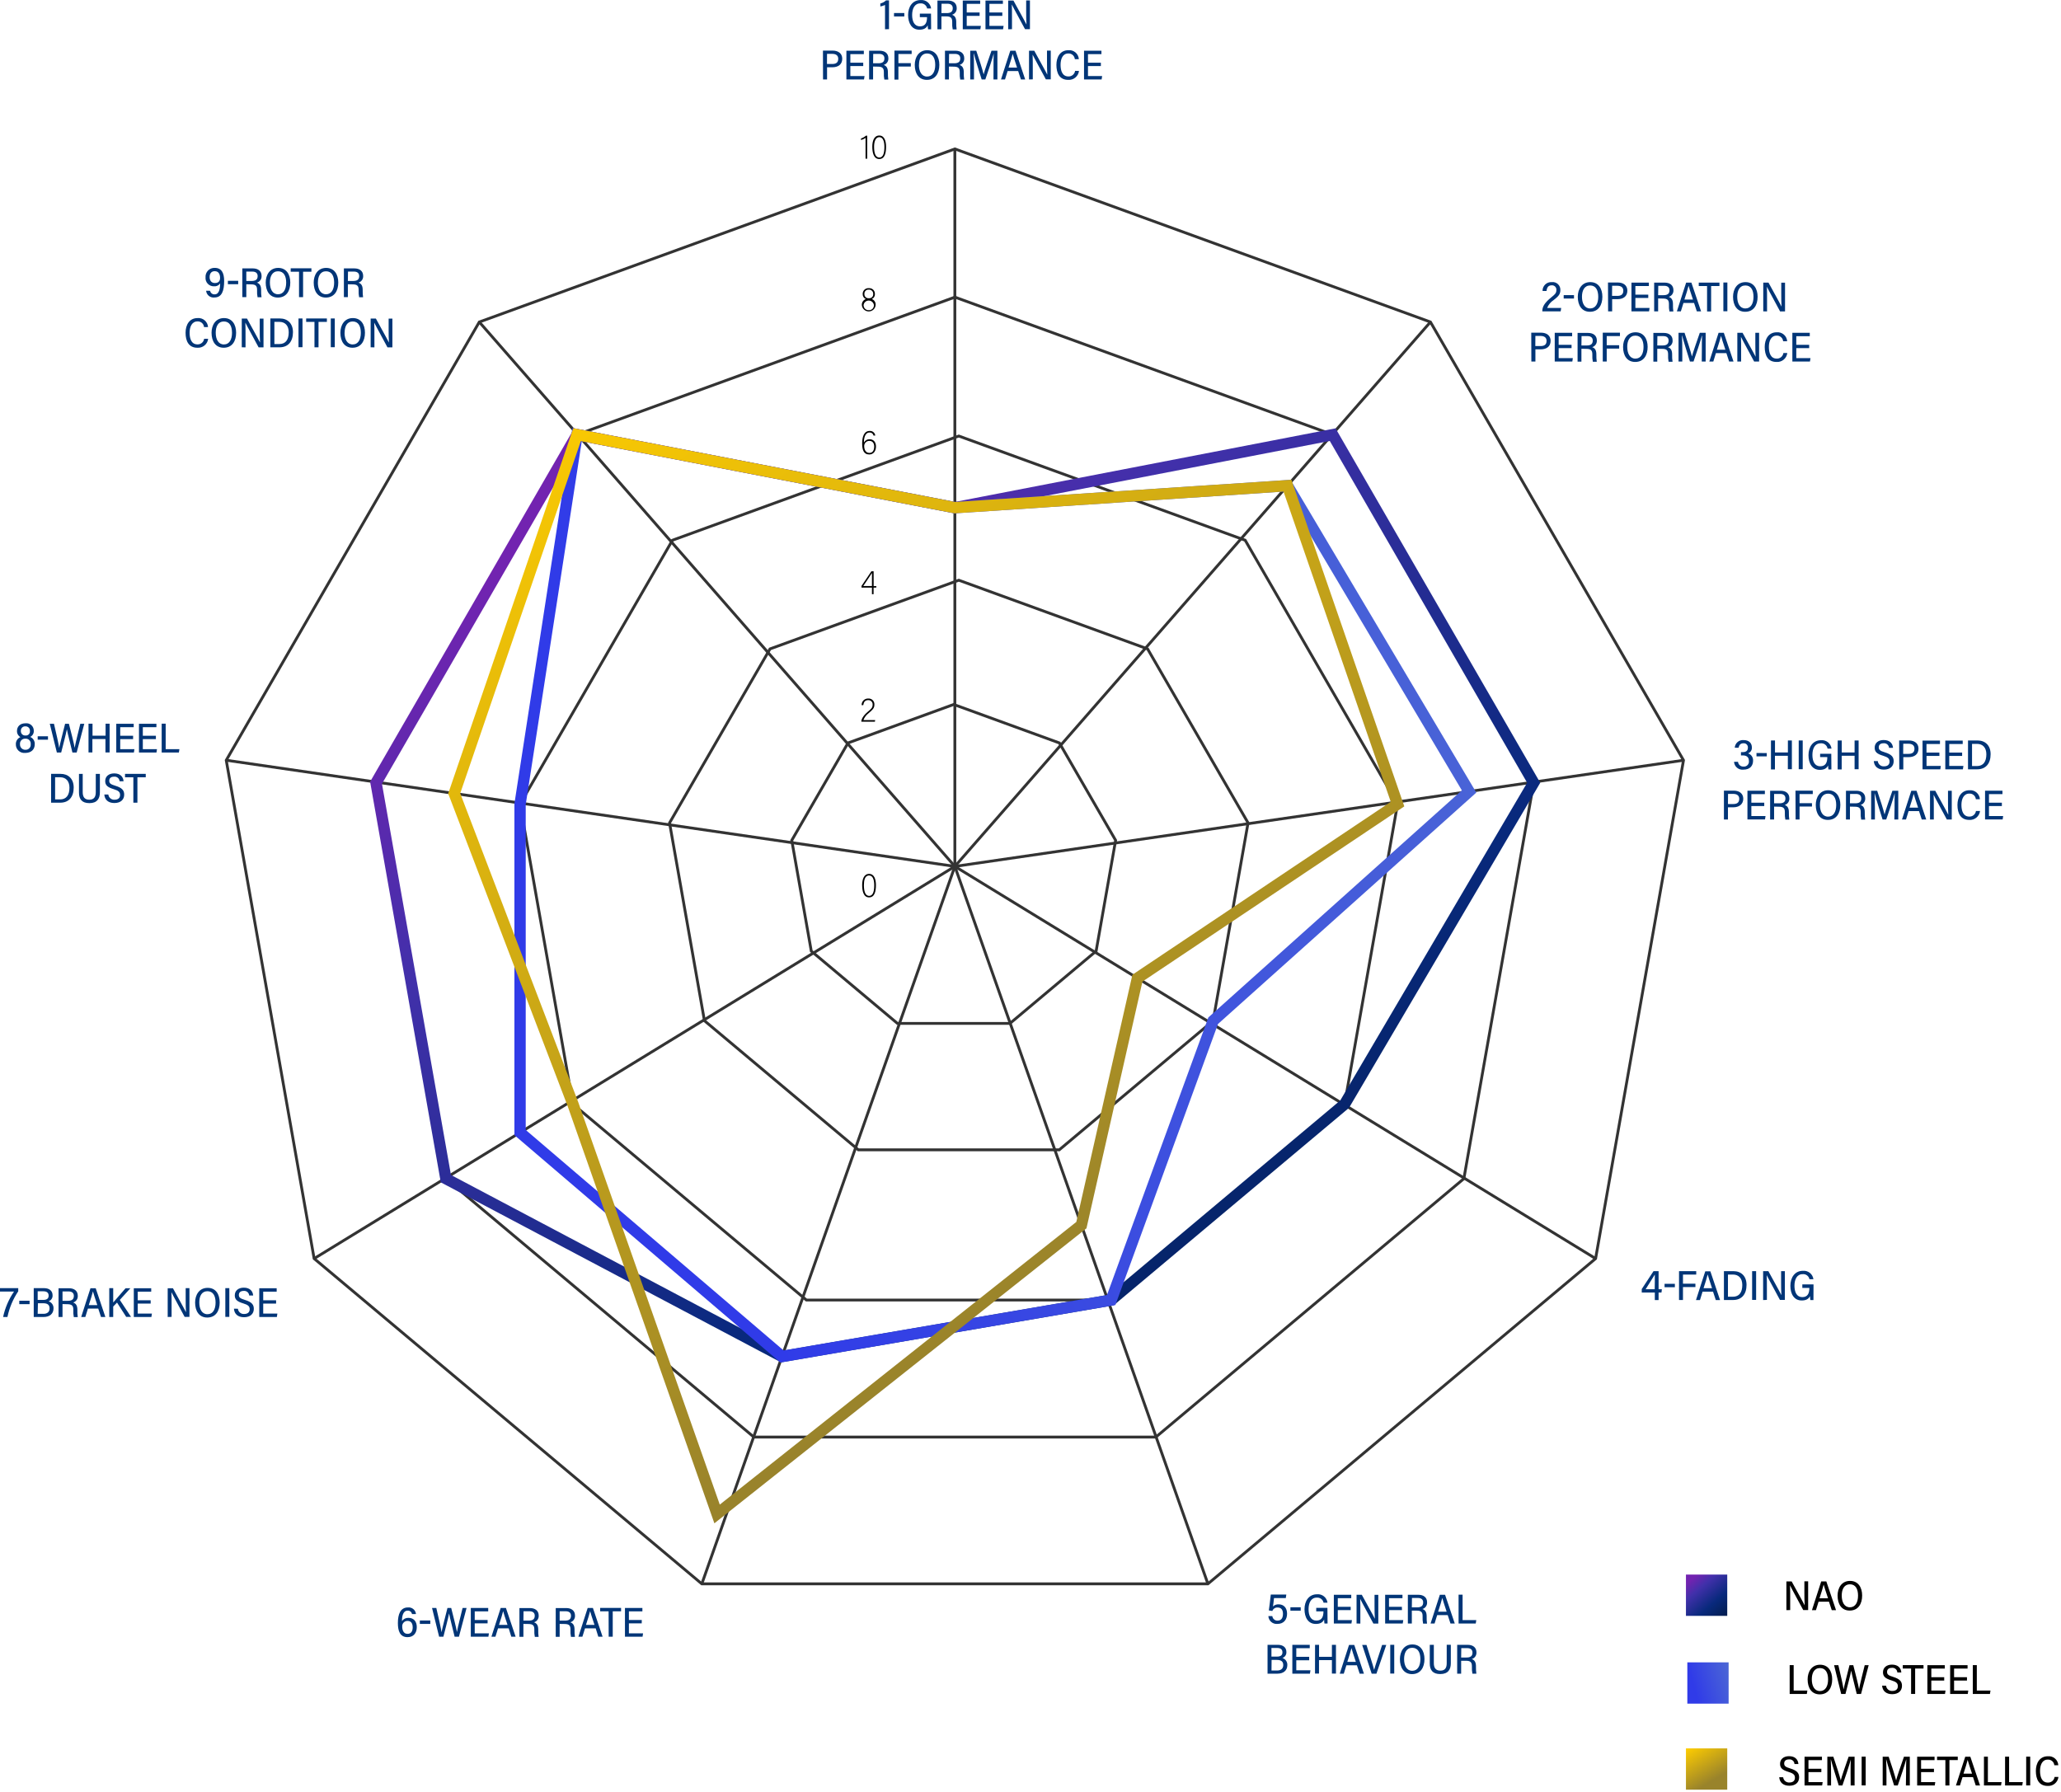 <svg xmlns="http://www.w3.org/2000/svg" width="729" height="634" viewBox="0 0 729 634" fill="none"><path d="M337.753 52.686L169.533 113.908L80.024 268.946L111.112 445.236L248.244 560.304H427.252L564.385 445.236L595.472 268.946L505.964 113.908L337.753 52.686Z" stroke="#333333" stroke-miterlimit="10"></path><path d="M337.754 105.117L204.116 153.759L133.012 276.915L157.711 416.959L266.641 508.372H408.849L517.788 416.959L542.488 276.915L471.384 153.759L337.754 105.117Z" stroke="#333333" stroke-miterlimit="10"></path><path d="M339.138 154.248L237.844 191.113L183.952 284.457L202.662 390.614L285.237 459.906H393.03L475.606 390.614L494.324 284.457L440.433 191.113L339.138 154.248Z" stroke="#333333" stroke-miterlimit="10"></path><path d="M339.139 205.256L272.362 229.558L236.828 291.104L249.169 361.089L303.606 406.763H374.673L429.11 361.089L441.45 291.104L405.917 229.558L339.139 205.256Z" stroke="#333333" stroke-miterlimit="10"></path><path d="M337.329 249.211L299.947 262.827L280.054 297.279L286.959 336.464L317.436 362.042H357.231L387.708 336.464L394.613 297.279L374.72 262.827L337.329 249.211Z" stroke="#333333" stroke-miterlimit="10"></path><path d="M337.744 52.686V306.495" stroke="#333333" stroke-miterlimit="10"></path><path d="M505.964 113.908L337.744 306.495" stroke="#333333" stroke-miterlimit="10"></path><path d="M595.473 268.946L337.744 306.495" stroke="#333333" stroke-miterlimit="10"></path><path d="M564.385 445.236L337.744 306.495" stroke="#333333" stroke-miterlimit="10"></path><path d="M427.253 560.304L337.744 306.495" stroke="#333333" stroke-miterlimit="10"></path><path d="M248.246 560.304L337.745 306.495" stroke="#333333" stroke-miterlimit="10"></path><path d="M169.532 113.908L337.743 306.495" stroke="#333333" stroke-miterlimit="10"></path><path d="M80.024 268.946L337.743 306.495" stroke="#333333" stroke-miterlimit="10"></path><path d="M111.112 445.236L337.744 306.495" stroke="#333333" stroke-miterlimit="10"></path><path d="M309.827 313.123C309.827 315.23 309.411 317.458 307.395 317.458C305.38 317.458 304.955 315.064 304.955 313.104C304.955 311.145 305.547 309.148 307.405 309.148C309.263 309.148 309.827 311.098 309.827 313.123ZM305.574 313.123C305.574 315.11 305.972 316.922 307.423 316.922C308.874 316.922 309.226 315.138 309.226 313.16C309.226 311.487 308.838 309.712 307.423 309.712C305.852 309.693 305.574 311.542 305.574 313.104V313.123Z" fill="black"></path><path d="M304.669 255.312V255.247C304.669 254.536 305.187 253.297 306.86 251.873C308.135 250.773 308.662 250.394 308.662 249.304C308.681 249.09 308.654 248.875 308.582 248.673C308.511 248.47 308.397 248.286 308.248 248.132C308.099 247.977 307.918 247.857 307.719 247.778C307.519 247.7 307.305 247.665 307.091 247.677C305.963 247.677 305.492 248.379 305.344 249.451H304.771C304.758 249.141 304.809 248.831 304.922 248.541C305.035 248.252 305.207 247.988 305.427 247.769C305.646 247.549 305.909 247.377 306.199 247.264C306.489 247.151 306.799 247.1 307.109 247.113C307.399 247.091 307.691 247.132 307.964 247.232C308.237 247.333 308.485 247.492 308.691 247.697C308.897 247.902 309.056 248.149 309.158 248.422C309.26 248.694 309.302 248.986 309.282 249.276C309.282 250.542 308.607 251.125 307.239 252.289C306.41 252.925 305.771 253.776 305.39 254.748H309.559L309.457 255.312H304.669Z" fill="black"></path><path d="M308.421 210.201V207.881H304.724V207.289L308.218 202.104H309.013V207.345H309.993L309.919 207.881H308.994V210.201H308.421ZM308.421 204.71C308.421 204.211 308.421 203.13 308.421 202.677C307.894 203.536 306.193 206.06 305.352 207.299H308.421V204.71Z" fill="black"></path><path d="M308.976 154.073C308.91 153.757 308.733 153.475 308.477 153.278C308.221 153.081 307.903 152.983 307.58 153.001C305.815 153.001 305.565 155.367 305.565 156.578C305.757 156.21 306.049 155.903 306.407 155.692C306.764 155.481 307.174 155.375 307.59 155.386C309.004 155.386 309.845 156.44 309.845 157.946C309.845 159.453 309.041 160.775 307.469 160.775C305.482 160.775 304.955 159.102 304.955 156.902C304.955 154.702 305.519 152.456 307.599 152.456C308.076 152.414 308.552 152.559 308.924 152.861C309.297 153.163 309.537 153.597 309.595 154.073H308.976ZM309.216 157.946C309.216 156.902 308.708 155.968 307.525 155.968C307.28 155.961 307.036 156.003 306.808 156.093C306.581 156.183 306.374 156.319 306.2 156.493C306.027 156.666 305.891 156.873 305.801 157.101C305.711 157.328 305.668 157.572 305.676 157.817C305.676 158.899 306.12 160.22 307.525 160.22C308.579 160.22 309.216 159.425 309.216 157.946Z" fill="black"></path><path d="M304.836 107.881C304.823 107.427 304.953 106.981 305.209 106.606C305.465 106.231 305.832 105.946 306.259 105.792C305.915 105.644 305.624 105.396 305.424 105.079C305.224 104.762 305.126 104.391 305.141 104.017C305.13 103.73 305.181 103.445 305.29 103.179C305.399 102.914 305.564 102.675 305.774 102.478C305.983 102.282 306.232 102.133 306.504 102.041C306.776 101.95 307.065 101.917 307.35 101.947C307.628 101.925 307.907 101.963 308.168 102.058C308.43 102.153 308.668 102.302 308.868 102.496C309.067 102.691 309.223 102.925 309.325 103.184C309.426 103.443 309.472 103.721 309.458 103.999C309.484 104.375 309.39 104.75 309.189 105.069C308.988 105.388 308.69 105.635 308.339 105.773C308.767 105.925 309.134 106.212 309.384 106.591C309.634 106.969 309.754 107.419 309.726 107.872C309.688 108.494 309.413 109.079 308.959 109.506C308.505 109.933 307.905 110.171 307.281 110.171C306.657 110.171 306.057 109.933 305.603 109.506C305.148 109.079 304.874 108.494 304.836 107.872V107.881ZM309.107 107.881C309.037 107.447 308.815 107.051 308.481 106.766C308.146 106.48 307.721 106.324 307.281 106.324C306.841 106.324 306.416 106.48 306.081 106.766C305.746 107.051 305.525 107.447 305.455 107.881C305.442 108.127 305.481 108.374 305.569 108.604C305.657 108.834 305.793 109.044 305.967 109.218C306.141 109.392 306.351 109.528 306.581 109.616C306.811 109.705 307.058 109.743 307.304 109.73C307.547 109.747 307.79 109.711 308.017 109.625C308.245 109.539 308.451 109.405 308.622 109.232C308.794 109.059 308.925 108.852 309.009 108.623C309.092 108.395 309.126 108.151 309.107 107.909V107.881ZM305.751 103.98C305.733 104.19 305.762 104.4 305.835 104.597C305.909 104.794 306.026 104.971 306.178 105.117C306.33 105.262 306.512 105.372 306.712 105.438C306.911 105.503 307.123 105.523 307.332 105.496C307.535 105.522 307.742 105.502 307.937 105.437C308.132 105.372 308.31 105.264 308.457 105.121C308.604 104.978 308.718 104.804 308.788 104.611C308.859 104.418 308.886 104.212 308.866 104.008C308.88 103.8 308.849 103.591 308.775 103.397C308.701 103.202 308.586 103.025 308.438 102.879C308.29 102.732 308.112 102.619 307.916 102.548C307.721 102.476 307.512 102.448 307.304 102.464C307.095 102.441 306.884 102.465 306.685 102.534C306.487 102.603 306.307 102.716 306.158 102.864C306.009 103.012 305.895 103.192 305.824 103.39C305.754 103.588 305.729 103.799 305.751 104.008V103.98Z" fill="black"></path><path d="M306.156 56.134V48.794C305.662 49.124 305.119 49.373 304.548 49.534V48.998C305.19 48.788 305.782 48.449 306.286 47.999H306.739V56.134H306.156Z" fill="black"></path><path d="M313.414 51.919C313.414 54.027 313.008 56.254 310.993 56.254C308.977 56.254 308.543 53.86 308.543 51.891C308.543 49.922 309.144 47.944 310.993 47.944C312.841 47.944 313.414 49.895 313.414 51.919ZM309.172 51.919C309.172 53.916 309.56 55.727 311.02 55.727C312.481 55.727 312.823 53.934 312.823 51.956C312.823 50.283 312.444 48.517 311.02 48.517C309.597 48.517 309.172 50.347 309.172 51.891V51.919Z" fill="black"></path><path d="M313.044 10.358V1.771C312.51 2.004 311.952 2.177 311.38 2.288V1.235C312.135 1.053 312.83 0.677 313.395 0.144H314.449V10.312L313.044 10.358Z" fill="#003577"></path><path d="M319.866 4.609V5.82H316.224V4.609H319.866Z" fill="#003577"></path><path d="M329.352 10.358H328.27C328.191 9.888 328.147 9.412 328.141 8.935C327.614 10.081 326.606 10.506 325.183 10.506C322.521 10.506 321.208 8.232 321.208 5.302C321.208 2.372 322.761 0.014 325.645 0.014C326.527 -0.067 327.406 0.198 328.097 0.754C328.787 1.309 329.234 2.112 329.343 2.991H327.938C327.832 2.446 327.527 1.961 327.083 1.629C326.638 1.298 326.086 1.144 325.534 1.198C323.501 1.198 322.632 3.046 322.632 5.311C322.632 7.576 323.454 9.323 325.405 9.323C327.355 9.323 327.901 7.899 327.901 6.125V6.06H325.359V4.821H329.306L329.352 10.358Z" fill="#003577"></path><path d="M332.991 5.792V10.358H331.586V0.19H335.283C337.132 0.19 338.399 1.114 338.399 2.843C338.435 3.369 338.291 3.893 337.99 4.326C337.69 4.76 337.25 5.078 336.744 5.228C337.798 5.579 338.232 6.411 338.232 7.779V7.973C338.213 8.783 338.259 9.593 338.371 10.395H336.984C336.823 9.602 336.764 8.791 336.809 7.983V7.733C336.809 6.337 336.3 5.792 334.683 5.792H332.991ZM332.991 4.636H334.84C336.097 4.636 337.003 4.276 337.003 2.898C337.003 1.835 336.273 1.318 335.154 1.318H333.037L332.991 4.636Z" fill="#003577"></path><path d="M346.499 5.616H341.942V9.156H346.952L346.767 10.358H340.546V0.19H346.702V1.355H341.942V4.405H346.499V5.616Z" fill="#003577"></path><path d="M354.531 5.616H349.965V9.156H354.984L354.799 10.358H348.578V0.19H354.735V1.355H349.965V4.405H354.531V5.616Z" fill="#003577"></path><path d="M356.61 10.358V0.19H358.459C362.332 7.234 362.868 8.223 363.081 8.676C362.989 7.345 362.97 5.699 362.97 4.054V0.153H364.301V10.321H362.563C358.413 2.667 358.089 2.002 357.886 1.576C357.96 2.889 357.951 4.608 357.951 6.439V10.321L356.61 10.358Z" fill="#003577"></path><path d="M291.089 17.901H294.555C296.46 17.901 297.911 18.89 297.911 20.767C297.911 22.791 296.478 23.799 294.389 23.799H292.54V28.106H291.117L291.089 17.901ZM292.512 22.634H294.361C295.646 22.634 296.497 22.19 296.497 20.785C296.497 19.593 295.637 19.057 294.38 19.057H292.531L292.512 22.634Z" fill="#003577"></path><path d="M305.334 23.364H300.777V26.904H305.796L305.611 28.106H299.381V17.938H305.547V19.14H300.777V22.19H305.334V23.364Z" fill="#003577"></path><path d="M308.82 23.54V28.106H307.415V17.938H311.113C312.961 17.938 314.228 18.862 314.228 20.591C314.265 21.119 314.121 21.644 313.818 22.078C313.515 22.512 313.072 22.829 312.564 22.976C313.618 23.327 314.061 24.159 314.061 25.527V25.721C314.042 26.531 314.088 27.341 314.2 28.143H312.804C312.648 27.349 312.589 26.539 312.629 25.731V25.518C312.629 24.122 312.129 23.577 310.512 23.577L308.82 23.54ZM308.82 22.384H310.669C311.935 22.384 312.832 22.024 312.832 20.646C312.832 19.583 312.111 19.066 310.983 19.066H308.866L308.82 22.384Z" fill="#003577"></path><path d="M316.38 17.901H322.462V19.103H317.776V22.338H322.167V23.54H317.776V28.162H316.38V17.901Z" fill="#003577"></path><path d="M332.253 22.939C332.253 25.87 330.875 28.255 327.853 28.255C324.969 28.255 323.563 25.971 323.563 22.948C323.563 20.305 324.95 17.763 327.973 17.763C330.838 17.763 332.253 20.037 332.253 22.939ZM325.033 22.939C325.033 25.259 325.958 27.081 327.917 27.081C329.877 27.081 330.801 25.306 330.801 22.958C330.801 20.61 329.942 18.918 327.917 18.918C325.893 18.918 325.061 20.767 325.061 22.93L325.033 22.939Z" fill="#003577"></path><path d="M335.654 23.54V28.106H334.249V17.938H337.947C339.795 17.938 341.062 18.862 341.062 20.591C341.098 21.117 340.954 21.641 340.653 22.074C340.353 22.508 339.913 22.826 339.407 22.976C340.461 23.327 340.895 24.159 340.895 25.527V25.721C340.876 26.531 340.922 27.341 341.034 28.143H339.647C339.486 27.35 339.427 26.539 339.472 25.731V25.518C339.472 24.122 338.963 23.577 337.346 23.577L335.654 23.54ZM335.654 22.384H337.503C338.76 22.384 339.666 22.024 339.666 20.646C339.666 19.583 338.936 19.066 337.817 19.066H335.7L335.654 22.384Z" fill="#003577"></path><path d="M351.425 23.863C351.425 22.015 351.425 20.027 351.49 18.936C351.009 20.785 349.549 25.185 348.523 28.106H347.229C346.461 25.657 344.964 20.896 344.455 18.918H344.4C344.474 20.101 344.511 22.366 344.511 24.122V28.106H343.18V17.938H345.315C346.313 20.841 347.598 24.889 347.931 26.322C348.134 25.278 349.687 20.859 350.704 17.938H352.793V28.106H351.407L351.425 23.863Z" fill="#003577"></path><path d="M356.408 25.13L355.484 28.106H354.069C354.67 26.258 356.667 19.944 357.351 17.938H359.2L362.62 28.106H361.113L360.133 25.13H356.408ZM359.754 23.919C358.932 21.395 358.405 19.888 358.201 19.047C357.924 20.24 357.406 21.82 356.732 23.919H359.754Z" fill="#003577"></path><path d="M363.977 28.106V17.938H365.825C369.699 24.982 370.235 25.971 370.447 26.424C370.355 25.093 370.336 23.447 370.336 21.802V17.901H371.667V28.069H369.93C365.779 20.416 365.456 19.75 365.243 19.325C365.317 20.637 365.308 22.357 365.308 24.187V28.069L363.977 28.106Z" fill="#003577"></path><path d="M381.652 25.093C381.54 26.008 381.082 26.846 380.372 27.434C379.662 28.022 378.754 28.315 377.834 28.254C374.802 28.254 373.665 25.971 373.665 22.948C373.665 20.175 374.996 17.762 377.899 17.762C378.352 17.718 378.81 17.766 379.245 17.904C379.679 18.041 380.081 18.265 380.427 18.562C380.773 18.859 381.054 19.224 381.255 19.633C381.456 20.042 381.572 20.487 381.596 20.942H380.182C380.139 20.366 379.871 19.829 379.434 19.45C378.998 19.071 378.429 18.88 377.853 18.918C375.902 18.918 375.135 20.822 375.135 22.92C375.135 25.019 375.763 27.043 377.908 27.043C378.477 27.065 379.034 26.875 379.472 26.509C379.909 26.144 380.195 25.629 380.274 25.065L381.652 25.093Z" fill="#003577"></path><path d="M389.388 23.364H384.83V26.904H389.841L389.656 28.106H383.435V17.938H389.591V19.14H384.83V22.19H389.388V23.364Z" fill="#003577"></path><path d="M545.537 110.146V110.054C545.537 108.427 546.406 107.068 548.662 105.228C549.965 104.165 550.51 103.74 550.51 102.612C550.532 102.39 550.506 102.165 550.432 101.954C550.358 101.743 550.239 101.551 550.083 101.391C549.928 101.23 549.739 101.106 549.53 101.027C549.321 100.947 549.097 100.914 548.874 100.93C547.654 100.93 547.164 101.669 547.025 102.927H545.62C545.608 102.502 545.684 102.079 545.845 101.685C546.006 101.292 546.247 100.937 546.554 100.642C546.86 100.348 547.225 100.121 547.625 99.976C548.025 99.832 548.45 99.772 548.874 99.802C549.263 99.754 549.657 99.79 550.03 99.909C550.403 100.027 550.746 100.225 551.036 100.488C551.326 100.752 551.555 101.074 551.709 101.435C551.862 101.795 551.936 102.184 551.925 102.575C551.925 104.137 551.213 104.84 549.512 106.171C548.486 106.839 547.692 107.807 547.238 108.944H552.211L552.026 110.146H545.537Z" fill="#003577"></path><path d="M556.738 104.405V105.607H553.096V104.405H556.738Z" fill="#003577"></path><path d="M566.78 104.979C566.78 107.909 565.403 110.294 562.371 110.294C559.496 110.294 558.082 108.011 558.082 104.988C558.082 102.344 559.469 99.802 562.501 99.802C565.403 99.802 566.78 102.113 566.78 104.979ZM559.561 104.979C559.561 107.299 560.485 109.12 562.445 109.12C564.405 109.12 565.32 107.345 565.32 104.997C565.32 102.649 564.46 100.985 562.445 100.985C560.43 100.985 559.561 102.769 559.561 104.969V104.979Z" fill="#003577"></path><path d="M568.767 99.941H572.261C574.156 99.941 575.616 100.93 575.616 102.806C575.616 104.831 574.174 105.838 572.085 105.838H570.236V110.146H568.804L568.767 99.941ZM570.199 104.674H572.048C573.333 104.674 574.183 104.23 574.183 102.825C574.183 101.632 573.324 101.096 572.076 101.096H570.227L570.199 104.674Z" fill="#003577"></path><path d="M583.01 105.404H578.453V108.944H583.472L583.288 110.146H577.066V99.978H583.223V101.188H578.453V104.239H583.01V105.404Z" fill="#003577"></path><path d="M586.504 105.579V110.146H585.099V99.978H588.796C590.645 99.978 591.911 100.902 591.911 102.631C591.948 103.157 591.804 103.68 591.503 104.114C591.202 104.547 590.763 104.865 590.257 105.015C591.311 105.367 591.745 106.199 591.745 107.567V107.761C591.725 108.571 591.772 109.381 591.884 110.183H590.497C590.341 109.389 590.282 108.578 590.321 107.77V107.558C590.321 106.162 589.813 105.616 588.195 105.616L586.504 105.579ZM586.504 104.424H588.352C589.619 104.424 590.516 104.063 590.516 102.686C590.516 101.623 589.785 101.105 588.667 101.105H586.55L586.504 104.424Z" fill="#003577"></path><path d="M595.463 107.169L594.539 110.146H593.134C593.735 108.343 595.731 101.983 596.415 99.978H598.264L601.694 110.146H600.187L599.207 107.169H595.463ZM598.819 105.958C597.996 103.435 597.469 101.928 597.266 101.087C596.988 102.279 596.471 103.86 595.796 105.958H598.819Z" fill="#003577"></path><path d="M603.81 101.188H600.87V99.978H608.191V101.188H605.242V110.183H603.81V101.188Z" fill="#003577"></path><path d="M610.991 99.941V110.109H609.576V99.941H610.991Z" fill="#003577"></path><path d="M621.687 104.979C621.687 107.909 620.319 110.294 617.287 110.294C614.403 110.294 612.998 108.011 612.998 104.988C612.998 102.344 614.385 99.802 617.407 99.802C620.273 99.802 621.687 102.113 621.687 104.979ZM614.477 104.979C614.477 107.299 615.401 109.12 617.361 109.12C619.321 109.12 620.236 107.345 620.236 104.997C620.236 102.649 619.376 100.985 617.352 100.985C615.328 100.985 614.477 102.769 614.477 104.969V104.979Z" fill="#003577"></path><path d="M623.686 110.146V99.978H625.534C629.408 107.021 629.953 108.01 630.156 108.463C630.064 107.132 630.055 105.487 630.055 103.841V99.996H631.386V110.164H629.639C625.497 102.51 625.165 101.845 624.961 101.42C625.035 102.732 625.026 104.452 625.026 106.282V110.164L623.686 110.146Z" fill="#003577"></path><path d="M541.624 117.689H545.118C547.013 117.689 548.474 118.678 548.474 120.555C548.474 122.588 547.032 123.587 544.943 123.587H543.094V127.894H541.661L541.624 117.689ZM543.057 122.422H544.906C546.19 122.422 547.041 121.978 547.041 120.573C547.041 119.381 546.181 118.844 544.933 118.844H543.085L543.057 122.422Z" fill="#003577"></path><path d="M555.881 123.152H551.314V126.692H556.334L556.149 127.894H549.928V117.726H556.084V118.928H551.314V121.978H555.881V123.152Z" fill="#003577"></path><path d="M559.367 123.374V127.94H558.008V117.772H561.705C563.554 117.772 564.821 118.696 564.821 120.425C564.857 120.951 564.713 121.475 564.412 121.908C564.111 122.342 563.672 122.66 563.166 122.81C564.22 123.161 564.654 123.993 564.654 125.361V125.555C564.635 126.365 564.681 127.175 564.793 127.977H563.406C563.25 127.183 563.191 126.373 563.231 125.565V125.352C563.231 123.956 562.722 123.411 561.104 123.411L559.367 123.374ZM559.367 122.218H561.215C562.482 122.218 563.378 121.858 563.378 120.48C563.378 119.417 562.657 118.9 561.53 118.9H559.413L559.367 122.218Z" fill="#003577"></path><path d="M566.918 117.689H573V118.891H568.314V122.126H572.714V123.318H568.314V127.894H566.918V117.689Z" fill="#003577"></path><path d="M582.789 122.727C582.789 125.657 581.421 128.042 578.389 128.042C575.505 128.042 574.1 125.759 574.1 122.736C574.1 120.092 575.486 117.55 578.509 117.55C581.375 117.55 582.789 119.824 582.789 122.727ZM575.579 122.727C575.579 125.047 576.503 126.868 578.463 126.868C580.422 126.868 581.338 125.093 581.338 122.745C581.338 120.397 580.478 118.733 578.453 118.733C576.429 118.733 575.569 120.517 575.569 122.717L575.579 122.727Z" fill="#003577"></path><path d="M586.193 123.374V127.94H584.815V117.772H588.513C590.362 117.772 591.619 118.696 591.619 120.425C591.657 120.952 591.514 121.476 591.213 121.91C590.912 122.344 590.471 122.661 589.964 122.81C591.018 123.161 591.453 123.993 591.453 125.361V125.555C591.431 126.365 591.48 127.176 591.6 127.977H590.205C590.048 127.183 589.989 126.373 590.029 125.565V125.352C590.029 123.956 589.521 123.411 587.912 123.411L586.193 123.374ZM586.193 122.218H588.042C589.308 122.218 590.205 121.858 590.205 120.48C590.205 119.417 589.484 118.9 588.356 118.9H586.239L586.193 122.218Z" fill="#003577"></path><path d="M601.97 123.651C601.97 121.802 601.97 119.815 602.034 118.733H601.979C601.507 120.582 600.038 124.973 599.021 127.894H597.754C596.987 125.444 595.48 120.684 594.981 118.706H594.926C595.009 119.889 595.046 122.154 595.046 123.91V127.894H593.715V117.726H595.841C596.839 120.628 598.124 124.677 598.466 126.11C598.679 125.065 600.223 120.647 601.239 117.726H603.31V127.894H601.933L601.97 123.651Z" fill="#003577"></path><path d="M606.943 124.918L606.019 127.894H604.604C605.215 126.092 607.211 119.732 607.886 117.726H609.735L613.164 127.894H611.621L610.641 124.918H606.943ZM610.289 123.707C609.476 121.183 608.949 119.676 608.746 118.835C608.468 120.028 607.951 121.608 607.276 123.707H610.289Z" fill="#003577"></path><path d="M614.515 127.894V117.726H616.363C620.237 124.779 620.782 125.759 620.985 126.212C620.893 124.881 620.884 123.235 620.884 121.59V117.735H622.215V127.903H620.468C616.326 120.249 615.994 119.584 615.79 119.159C615.864 120.471 615.855 122.191 615.855 124.021V127.903L614.515 127.894Z" fill="#003577"></path><path d="M632.188 124.881C632.081 125.798 631.624 126.638 630.913 127.227C630.202 127.816 629.291 128.108 628.37 128.042C625.338 128.042 624.201 125.759 624.201 122.736C624.201 120.009 625.532 117.55 628.444 117.55C628.897 117.509 629.354 117.559 629.787 117.697C630.221 117.836 630.622 118.06 630.967 118.356C631.312 118.653 631.594 119.016 631.796 119.424C631.997 119.832 632.115 120.276 632.142 120.73H630.718C630.671 120.16 630.401 119.63 629.967 119.257C629.533 118.883 628.969 118.695 628.398 118.734C626.438 118.734 625.671 120.638 625.671 122.736C625.671 124.835 626.3 126.859 628.444 126.859C629.014 126.885 629.574 126.696 630.012 126.33C630.45 125.964 630.735 125.447 630.811 124.881H632.188Z" fill="#003577"></path><path d="M639.925 123.152H635.368V126.692H640.387L640.203 127.894H633.981V117.726H640.138V118.928H635.368V121.978H639.925V123.152Z" fill="#003577"></path><path d="M613.599 264.509C613.624 264.127 613.724 263.754 613.894 263.411C614.064 263.068 614.3 262.762 614.589 262.511C614.878 262.26 615.213 262.069 615.577 261.949C615.94 261.828 616.324 261.781 616.705 261.81C618.619 261.81 619.663 262.873 619.663 264.435C619.691 264.882 619.572 265.326 619.326 265.7C619.079 266.073 618.717 266.356 618.295 266.506C618.837 266.676 619.307 267.022 619.63 267.489C619.953 267.956 620.111 268.518 620.079 269.085C620.079 270.749 619.155 272.274 616.631 272.274C616.232 272.316 615.829 272.277 615.445 272.159C615.061 272.041 614.706 271.846 614.399 271.587C614.092 271.328 613.842 271.01 613.661 270.651C613.481 270.293 613.375 269.901 613.35 269.501H614.755C614.797 269.978 615.023 270.42 615.385 270.734C615.747 271.048 616.217 271.209 616.696 271.183C616.961 271.208 617.228 271.173 617.477 271.08C617.726 270.987 617.951 270.839 618.135 270.647C618.319 270.455 618.457 270.224 618.539 269.971C618.621 269.718 618.645 269.45 618.609 269.187C618.609 267.763 617.685 267.236 616.474 267.236H615.799V266.071H616.4C617.537 266.071 618.249 265.637 618.249 264.518C618.271 264.305 618.245 264.089 618.172 263.886C618.1 263.684 617.983 263.5 617.831 263.349C617.679 263.197 617.494 263.082 617.292 263.011C617.089 262.939 616.873 262.915 616.659 262.938C615.54 262.938 615.124 263.687 614.949 264.518L613.599 264.509Z" fill="#003577"></path><path d="M624.932 266.413V267.578H621.29V266.376L624.932 266.413Z" fill="#003577"></path><path d="M626.411 261.949H627.835V266.192H632.401V261.949H633.806V272.117H632.383V267.366H627.816V272.2H626.411V261.949Z" fill="#003577"></path><path d="M637.642 261.949V272.117H636.228V261.949H637.642Z" fill="#003577"></path><path d="M647.79 272.2H646.746C646.671 271.732 646.63 271.26 646.626 270.786C646.09 271.923 645.091 272.348 643.668 272.348C641.005 272.348 639.684 270.074 639.684 267.153C639.684 264.232 641.246 261.856 644.13 261.856C645.012 261.775 645.891 262.04 646.581 262.596C647.271 263.151 647.718 263.954 647.827 264.833H646.432C646.342 264.263 646.037 263.751 645.579 263.401C645.121 263.051 644.545 262.892 643.973 262.956C641.93 262.956 641.07 264.805 641.07 267.07C641.07 269.334 641.893 271.082 643.843 271.082C645.794 271.082 646.339 269.658 646.339 267.883V267.818H643.797V266.654H647.744L647.79 272.2Z" fill="#003577"></path><path d="M650.018 261.949H651.442V266.192H655.99V261.949H657.414V272.117H655.99V267.366H651.424V272.2H650L650.018 261.949Z" fill="#003577"></path><path d="M664.193 269.252C664.249 269.788 664.512 270.281 664.926 270.627C665.341 270.972 665.873 271.142 666.411 271.1C667.622 271.1 668.352 270.499 668.352 269.436C668.352 268.373 667.816 267.893 666.088 267.357C663.906 266.71 663.093 265.97 663.093 264.509C663.093 262.836 664.368 261.792 666.272 261.792C668.519 261.792 669.471 263.086 669.582 264.565H668.177C668.163 264.329 668.102 264.098 667.996 263.887C667.89 263.675 667.742 263.488 667.561 263.335C667.38 263.183 667.17 263.069 666.944 263.001C666.718 262.933 666.48 262.911 666.245 262.938C665.099 262.938 664.535 263.493 664.535 264.38C664.535 265.267 665.062 265.656 666.661 266.136C669.194 266.894 669.813 267.874 669.813 269.289C669.813 270.98 668.657 272.256 666.346 272.256C664.211 272.256 662.926 271.119 662.778 269.233L664.193 269.252Z" fill="#003577"></path><path d="M671.752 261.949H675.237C677.141 261.949 678.592 262.938 678.592 264.824C678.592 266.848 677.16 267.846 675.071 267.846H673.222V272.2H671.798L671.752 261.949ZM673.176 266.691H675.024C676.309 266.691 677.169 266.238 677.169 264.842C677.169 263.64 676.309 263.104 675.052 263.104H673.203L673.176 266.691Z" fill="#003577"></path><path d="M685.996 267.412H681.439V270.952H686.495L686.31 272.154H680.024V261.986H686.19V263.197H681.42V266.238H685.977L685.996 267.412Z" fill="#003577"></path><path d="M694.029 267.412H689.472V270.952H694.482L694.297 272.154H688.076V261.986H694.233V263.197H689.472V266.238H694.029V267.412Z" fill="#003577"></path><path d="M696.108 261.949H699.482C702.154 261.949 704.104 263.65 704.104 266.811C704.104 270.148 702.366 272.154 699.353 272.154H696.108V261.949ZM697.532 270.998H699.279C701.507 270.998 702.598 269.455 702.598 266.848C702.598 264.472 701.322 263.15 699.288 263.15H697.532V270.998Z" fill="#003577"></path><path d="M609.773 279.697H613.258C615.163 279.697 616.614 280.686 616.614 282.572C616.614 284.457 615.181 285.594 613.092 285.594H611.197V289.902H609.773V279.697ZM611.197 284.439H613.046C614.331 284.439 615.19 283.986 615.19 282.59C615.19 281.388 614.331 280.852 613.074 280.852H611.225L611.197 284.439Z" fill="#003577"></path><path d="M624.035 285.141H619.477V288.682H624.488L624.303 289.884H618.091V279.715H624.256V280.926H619.477V283.968H624.035V285.141Z" fill="#003577"></path><path d="M627.518 285.345V289.902H626.113V279.734H629.811C631.66 279.734 632.917 280.659 632.917 282.387C632.955 282.914 632.812 283.438 632.511 283.872C632.21 284.306 631.769 284.623 631.262 284.772C632.316 285.123 632.75 285.955 632.75 287.323V287.527C632.728 288.334 632.778 289.141 632.898 289.939H631.502C631.346 289.145 631.287 288.335 631.327 287.527V287.314C631.327 285.918 630.818 285.382 629.21 285.382L627.518 285.345ZM627.518 284.18H629.367C630.634 284.18 631.53 283.82 631.53 282.452C631.53 281.389 630.809 280.862 629.681 280.862H627.518V284.18Z" fill="#003577"></path><path d="M635.082 279.697H641.201V280.908H636.524V284.134H640.915V285.326H636.524V289.902H635.128L635.082 279.697Z" fill="#003577"></path><path d="M650.951 284.744C650.951 287.674 649.574 290.05 646.542 290.05C643.667 290.05 642.262 287.767 642.262 284.744C642.262 282.1 643.639 279.558 646.671 279.558C649.518 279.595 650.951 281.832 650.951 284.744ZM643.731 284.744C643.731 287.074 644.656 288.895 646.616 288.895C648.575 288.895 649.49 287.111 649.49 284.772C649.49 282.433 648.631 280.76 646.616 280.76C644.6 280.76 643.731 282.526 643.731 284.726V284.744Z" fill="#003577"></path><path d="M654.346 285.345V289.902H652.941V279.734H656.639C658.488 279.734 659.754 280.659 659.754 282.387C659.792 282.915 659.647 283.44 659.344 283.874C659.041 284.308 658.599 284.625 658.09 284.772C659.153 285.123 659.588 285.955 659.588 287.323V287.527C659.568 288.333 659.614 289.14 659.726 289.939H658.331C658.174 289.145 658.115 288.335 658.155 287.527V287.314C658.155 285.918 657.656 285.382 656.038 285.382L654.346 285.345ZM654.346 284.18H656.195C657.462 284.18 658.358 283.82 658.358 282.452C658.358 281.389 657.637 280.862 656.51 280.862H654.393L654.346 284.18Z" fill="#003577"></path><path d="M670.127 285.659C670.127 283.811 670.127 281.832 670.192 280.742H670.146C669.665 282.59 668.204 286.981 667.178 289.902H665.884C665.117 287.462 663.61 282.692 663.111 280.714H663.056C663.139 281.897 663.176 284.162 663.176 285.918V289.902H661.845V279.734H663.98C664.978 282.637 666.263 286.686 666.596 288.118C666.799 287.074 668.352 282.655 669.369 279.734H671.44V289.902H670.053L670.127 285.659Z" fill="#003577"></path><path d="M675.098 286.926L674.174 289.902H672.76C673.37 288.1 675.367 281.74 676.051 279.734H677.899L681.329 289.902H679.748L678.778 286.926H675.098ZM678.454 285.715C677.631 283.191 677.104 281.685 676.901 280.843C676.624 282.036 676.106 283.617 675.431 285.715H678.454Z" fill="#003577"></path><path d="M682.67 289.902V279.734H684.519C688.392 286.787 688.928 287.767 689.141 288.22C689.039 286.889 689.03 285.243 689.03 283.598V279.743H690.361V289.912H688.623C684.482 282.258 684.149 281.592 683.946 281.167C684.02 282.48 684.01 284.199 684.01 286.029V289.912L682.67 289.902Z" fill="#003577"></path><path d="M700.362 286.889C700.255 287.806 699.798 288.646 699.087 289.235C698.376 289.824 697.465 290.116 696.544 290.05C693.521 290.05 692.375 287.767 692.375 284.744C692.375 282.017 693.715 279.558 696.618 279.558C697.071 279.517 697.528 279.567 697.961 279.705C698.395 279.844 698.796 280.068 699.141 280.365C699.486 280.661 699.768 281.024 699.969 281.432C700.171 281.84 700.289 282.284 700.316 282.738H698.883C698.833 282.167 698.561 281.638 698.126 281.264C697.69 280.891 697.126 280.703 696.553 280.742C694.603 280.742 693.78 282.655 693.78 284.744C693.78 286.833 694.418 288.876 696.553 288.876C697.124 288.9 697.684 288.709 698.122 288.341C698.559 287.974 698.844 287.456 698.92 286.889H700.362Z" fill="#003577"></path><path d="M708.081 285.141H703.523V288.682H708.543L708.358 289.884H702.137V279.715H708.293V280.926H703.523V283.968H708.081V285.141Z" fill="#003577"></path><path d="M585.33 459.906V457.253H580.708V456.014L584.868 449.692H586.661V456.088H587.826L587.687 457.253H586.661V459.906H585.33ZM585.33 453.361C585.33 452.437 585.33 451.513 585.33 450.875C584.683 451.984 582.982 454.572 582.076 456.088H585.293L585.33 453.361Z" fill="#003577"></path><path d="M592.419 454.165V455.367H588.777V454.165H592.419Z" fill="#003577"></path><path d="M593.892 449.682H599.974V450.893H595.287V454.12H599.688V455.312H595.287V459.888H593.892V449.682Z" fill="#003577"></path><path d="M602.221 456.93L601.297 459.906H599.892C600.492 458.103 602.489 451.744 603.173 449.738H604.976L608.405 459.906H606.898L605.919 456.93H602.221ZM605.577 455.719C604.754 453.195 604.227 451.688 604.024 450.847C603.746 452.04 603.238 453.62 602.563 455.719H605.577Z" fill="#003577"></path><path d="M609.773 449.682H613.147C615.819 449.682 617.769 451.383 617.769 454.545C617.769 457.882 616.032 459.888 613.018 459.888H609.773V449.682ZM611.197 458.732H612.944C615.172 458.732 616.272 457.189 616.272 454.582C616.272 452.206 614.987 450.884 612.963 450.884H611.197V458.732Z" fill="#003577"></path><path d="M621.161 449.682V459.851H619.747V449.682H621.161Z" fill="#003577"></path><path d="M623.638 459.906V449.682H625.486C629.36 456.736 629.896 457.715 630.108 458.168C630.007 456.837 629.997 455.192 629.997 453.546V449.682H631.329V459.851H629.581C625.44 452.197 625.107 451.531 624.904 451.106C624.978 452.419 624.969 454.138 624.969 455.968V459.851L623.638 459.906Z" fill="#003577"></path><path d="M641.433 459.906H640.343C640.267 459.439 640.227 458.966 640.222 458.492C639.686 459.629 638.688 460.054 637.264 460.054C634.593 460.054 633.28 457.78 633.28 454.859C633.28 451.938 634.842 449.562 637.727 449.562C638.609 449.481 639.488 449.747 640.178 450.302C640.868 450.858 641.315 451.66 641.424 452.539H640.028C639.921 451.996 639.616 451.511 639.172 451.18C638.728 450.849 638.176 450.694 637.625 450.746C635.582 450.746 634.722 452.594 634.722 454.859C634.722 457.124 635.545 458.871 637.495 458.871C639.446 458.871 639.991 457.447 639.991 455.673V455.608H637.505V454.369H641.461L641.433 459.906Z" fill="#003577"></path><path d="M631.872 569.603V559.435H633.721C637.594 566.479 638.139 567.459 638.343 567.921C638.25 566.59 638.232 564.935 638.232 563.299V559.407H639.563V569.576H637.825C633.684 561.931 633.351 561.256 633.148 560.831C633.222 562.144 633.212 563.863 633.212 565.693V569.576L631.872 569.603Z" fill="black"></path><path d="M643.245 566.627L642.321 569.603H640.906C641.507 567.81 643.504 561.45 644.188 559.435H645.99L649.42 569.603H647.913L646.933 566.627H643.245ZM646.601 565.416C645.778 562.901 645.251 561.395 645.047 560.553C644.77 561.746 644.253 563.327 643.578 565.416H646.601Z" fill="black"></path><path d="M658.663 564.445C658.663 567.375 657.286 569.751 654.254 569.751C651.379 569.751 649.974 567.477 649.974 564.445C649.974 561.801 651.36 559.259 654.383 559.259C657.249 559.259 658.663 561.533 658.663 564.445ZM651.443 564.445C651.443 566.775 652.368 568.596 654.328 568.596C656.287 568.596 657.212 566.821 657.212 564.473C657.212 562.125 656.343 560.461 654.328 560.461C652.312 560.461 651.443 562.227 651.443 564.427V564.445Z" fill="black"></path><path d="M633.028 589.052H634.443V598.056H639.286L639.092 599.248H633.028V589.052Z" fill="black"></path><path d="M648.067 594.09C648.067 597.02 646.699 599.396 643.667 599.396C640.783 599.396 639.378 597.122 639.378 594.09C639.378 591.455 640.764 588.913 643.787 588.913C646.653 588.913 648.067 591.187 648.067 594.09ZM640.857 594.09C640.857 596.41 641.781 598.231 643.741 598.231C645.701 598.231 646.616 596.456 646.616 594.108C646.616 591.76 645.756 590.097 643.732 590.097C641.707 590.097 640.857 591.871 640.857 594.081V594.09Z" fill="black"></path><path d="M651.248 599.248L648.743 589.08H650.25C651.174 592.981 651.849 596.004 652.099 597.658C652.358 596.189 653.587 591.567 654.188 589.08H655.528C656.083 591.317 657.377 596.142 657.571 597.594C657.885 595.662 659.106 591.123 659.568 589.08H660.973L658.274 599.248H656.748C656.194 596.91 655.066 592.546 654.789 591.021C654.484 592.657 653.337 596.993 652.764 599.248H651.248Z" fill="black"></path><path d="M667.133 596.346C667.189 596.882 667.453 597.375 667.867 597.721C668.281 598.066 668.814 598.236 669.352 598.194C670.563 598.194 671.293 597.584 671.293 596.531C671.293 595.477 670.757 594.978 669.028 594.451C666.846 593.794 666.033 593.064 666.033 591.594C666.033 589.931 667.309 588.877 669.213 588.877C671.459 588.877 672.411 590.171 672.522 591.65H671.117C671.105 591.413 671.044 591.181 670.939 590.969C670.833 590.756 670.686 590.567 670.505 590.414C670.324 590.261 670.113 590.146 669.886 590.077C669.659 590.009 669.421 589.987 669.185 590.014C668.039 590.014 667.475 590.568 667.475 591.465C667.475 592.362 668.002 592.731 669.601 593.212C672.134 593.979 672.753 594.95 672.753 596.373C672.753 598.056 671.598 599.332 669.287 599.332C667.152 599.332 665.867 598.195 665.719 596.309L667.133 596.346Z" fill="black"></path><path d="M675.976 590.263H673.036V589.052H680.367V590.263H677.408V599.248H675.976V590.263Z" fill="black"></path><path d="M687.689 594.515H683.132V598.056H688.151L687.966 599.248H681.745V589.08H687.902V590.282H683.132V593.332H687.689V594.515Z" fill="black"></path><path d="M695.738 594.515H691.181V598.056H696.2L696.015 599.248H689.794V589.08H695.95V590.282H691.181V593.332H695.738V594.515Z" fill="black"></path><path d="M697.81 589.052H699.224V598.056H704.059L703.865 599.248H697.801L697.81 589.052Z" fill="black"></path><path d="M630.728 628.727C630.784 629.263 631.047 629.756 631.462 630.102C631.876 630.447 632.409 630.617 632.946 630.576C634.157 630.576 634.888 629.965 634.888 628.912C634.888 627.858 634.351 627.359 632.623 626.832C630.441 626.175 629.628 625.445 629.628 623.975C629.628 622.312 630.903 621.267 632.808 621.267C635.054 621.267 636.006 622.552 636.117 624.04H634.73C634.718 623.803 634.657 623.571 634.552 623.359C634.447 623.146 634.299 622.958 634.118 622.805C633.937 622.651 633.727 622.537 633.5 622.468C633.273 622.399 633.034 622.377 632.798 622.404C631.661 622.404 631.088 622.959 631.088 623.855C631.088 624.752 631.615 625.122 633.214 625.602C635.747 626.37 636.367 627.34 636.367 628.764C636.367 630.446 635.211 631.722 632.9 631.722C630.765 631.722 629.48 630.585 629.332 628.699L630.728 628.727Z" fill="black"></path><path d="M644.233 626.897H639.676V630.437H644.695L644.51 631.63H638.289V621.461H644.446V622.663H639.676V625.714H644.233V626.897Z" fill="black"></path><path d="M654.577 627.387C654.577 625.538 654.577 623.56 654.641 622.469C654.17 624.318 652.7 628.718 651.683 631.63H650.389C649.622 629.189 648.115 624.419 647.616 622.451H647.561C647.644 623.634 647.671 625.898 647.671 627.655V631.63H646.35V621.461H648.476C649.474 624.355 650.759 628.413 651.101 629.836C651.304 628.792 652.857 624.382 653.874 621.461H655.991V631.63H654.604L654.577 627.387Z" fill="black"></path><path d="M659.911 621.433V631.602H658.487V621.433H659.911Z" fill="black"></path><path d="M674.202 627.387C674.202 625.538 674.202 623.56 674.276 622.469H674.22C673.749 624.318 672.279 628.718 671.262 631.63H669.968C669.201 629.189 667.694 624.419 667.195 622.451H667.14C667.223 623.634 667.26 625.898 667.26 627.655V631.63H665.929V621.461H668.055C669.053 624.355 670.338 628.413 670.68 629.836C670.893 628.792 672.436 624.382 673.453 621.461H675.524V631.63H674.137L674.202 627.387Z" fill="black"></path><path d="M684.065 626.897H679.508V630.437H684.527L684.342 631.63H678.121V621.461H684.277V622.663H679.508V625.714H684.065V626.897Z" fill="black"></path><path d="M688.104 622.644H685.164V621.433H692.485V622.644H689.536V631.629H688.104V622.644Z" fill="black"></path><path d="M694.177 628.662L693.252 631.63H691.838C692.448 629.836 694.445 623.477 695.129 621.461H696.931L700.361 631.63H698.845L697.874 628.662H694.177ZM697.532 627.442C696.709 624.928 696.182 623.421 695.979 622.58C695.702 623.772 695.184 625.353 694.509 627.442H697.532Z" fill="black"></path><path d="M701.748 621.433H703.135V630.437H707.978L707.784 631.629H701.748V621.433Z" fill="black"></path><path d="M709.218 621.433H710.641V630.437H715.485L715.291 631.629H709.218V621.433Z" fill="black"></path><path d="M718.109 621.433V631.602H716.686V621.433H718.109Z" fill="black"></path><path d="M728.094 628.616C727.989 629.535 727.534 630.377 726.822 630.968C726.111 631.559 725.199 631.852 724.276 631.787C721.244 631.787 720.107 629.503 720.107 626.471C720.107 623.754 721.439 621.295 724.35 621.295C724.804 621.25 725.262 621.298 725.696 621.436C726.131 621.573 726.533 621.798 726.879 622.095C727.224 622.392 727.506 622.756 727.707 623.165C727.908 623.574 728.024 624.02 728.048 624.475H726.634C726.584 623.903 726.312 623.374 725.877 623.001C725.441 622.627 724.877 622.44 724.304 622.478C722.354 622.478 721.586 624.382 721.586 626.481C721.586 628.579 722.215 630.603 724.36 630.603C724.931 630.627 725.49 630.436 725.928 630.068C726.366 629.701 726.65 629.183 726.726 628.616H728.094Z" fill="black"></path><path d="M454.798 565.333H450.629C450.556 566.192 450.352 567.773 450.26 568.309C450.523 568.05 450.837 567.849 451.183 567.718C451.528 567.588 451.897 567.531 452.266 567.551C454.114 567.551 455.251 568.818 455.251 570.87C455.251 572.922 454.105 574.475 451.84 574.475C451.446 574.513 451.048 574.47 450.67 574.35C450.292 574.23 449.943 574.034 449.643 573.775C449.343 573.515 449.099 573.198 448.925 572.842C448.752 572.485 448.652 572.098 448.633 571.702H450.038C450.08 572.156 450.296 572.577 450.64 572.876C450.984 573.176 451.431 573.331 451.887 573.31C453.172 573.31 453.8 572.432 453.8 570.907C453.8 569.529 453.209 568.679 451.951 568.679C451.541 568.641 451.13 568.742 450.783 568.965C450.437 569.187 450.174 569.52 450.038 569.908L448.799 569.696C448.938 568.596 449.354 565.749 449.492 564.094H454.983L454.798 565.333Z" fill="#003577"></path><path d="M460.075 568.586V569.797H456.433V568.586H460.075Z" fill="#003577"></path><path d="M469.57 574.336H468.479C468.404 573.865 468.364 573.389 468.359 572.913C467.823 574.059 466.815 574.484 465.401 574.484C462.73 574.484 461.417 572.21 461.417 569.28C461.417 566.349 462.979 563.992 465.854 563.992C466.736 563.911 467.615 564.176 468.305 564.732C468.996 565.287 469.442 566.09 469.552 566.969H468.156C468.048 566.425 467.743 565.941 467.299 565.61C466.855 565.279 466.304 565.124 465.752 565.176C463.709 565.176 462.85 567.024 462.85 569.289C462.85 571.554 463.672 573.301 465.623 573.301C467.573 573.301 468.119 571.877 468.119 570.103V570.038H465.567V568.799H469.524L469.57 574.336Z" fill="#003577"></path><path d="M477.749 569.594H473.192V573.134H478.202L478.017 574.336H471.796V564.168H477.952V565.369H473.192V568.42H477.749V569.594Z" fill="#003577"></path><path d="M479.831 574.336V564.168H481.68C485.553 571.212 486.098 572.201 486.302 572.654C486.209 571.323 486.191 569.677 486.191 568.032V564.186H487.522V574.354H485.784C481.643 566.701 481.31 566.035 481.107 565.61C481.181 566.922 481.171 568.642 481.171 570.472V574.354L479.831 574.336Z" fill="#003577"></path><path d="M495.895 569.594H491.338V573.134H496.358L496.163 574.336H489.942V564.168H496.071V565.369H491.301V568.42H495.858L495.895 569.594Z" fill="#003577"></path><path d="M499.382 569.77V574.336H497.977V564.168H501.674C503.523 564.168 504.78 565.092 504.78 566.821C504.818 567.347 504.675 567.871 504.374 568.305C504.073 568.739 503.632 569.057 503.125 569.206C504.179 569.557 504.623 570.389 504.623 571.757V571.951C504.599 572.761 504.645 573.571 504.762 574.373H503.366C503.209 573.579 503.15 572.769 503.19 571.96V571.702C503.19 570.315 502.682 569.77 501.073 569.77H499.382ZM499.382 568.614H501.23C502.497 568.614 503.393 568.254 503.393 566.876C503.393 565.813 502.672 565.296 501.545 565.296H499.428L499.382 568.614Z" fill="#003577"></path><path d="M508.348 571.359L507.424 574.336H506.01C506.62 572.487 508.617 566.174 509.291 564.168H511.14L514.57 574.336H513.054L512.074 571.359H508.348ZM511.695 570.149C510.881 567.625 510.354 566.118 510.151 565.277C509.874 566.469 509.356 568.05 508.681 570.149H511.695Z" fill="#003577"></path><path d="M515.918 564.131H517.332V573.135H522.176L521.991 574.336H515.918V564.131Z" fill="#003577"></path><path d="M448.346 581.87H451.988C453.901 581.87 455.011 582.859 455.011 584.403C455.046 584.863 454.926 585.322 454.669 585.706C454.413 586.089 454.035 586.376 453.596 586.52C454.123 586.691 454.58 587.031 454.896 587.487C455.211 587.942 455.368 588.489 455.343 589.043C455.343 590.994 453.911 592.075 451.868 592.075H448.346V581.87ZM451.683 586.039C453.06 586.039 453.615 585.503 453.615 584.523C453.615 583.543 453.014 582.988 451.766 582.988H449.723V586.039H451.683ZM449.742 590.957H451.757C452.977 590.957 453.901 590.374 453.901 589.062C453.901 587.749 453.162 587.213 451.627 587.213H449.779L449.742 590.957Z" fill="#003577"></path><path d="M463.069 587.342H458.512V590.883H463.522L463.337 592.084H457.116V581.87H463.273V583.072H458.512V586.122H463.069V587.342Z" fill="#003577"></path><path d="M465.151 581.87H466.566V586.113H471.114V581.87H472.546V592.038H471.114V587.287H466.547V592.038H465.133L465.151 581.87Z" fill="#003577"></path><path d="M476.236 589.108L475.311 592.084H473.888C474.489 590.282 476.485 583.922 477.169 581.916H479.018L482.438 592.084H480.932L479.952 589.108H476.236ZM479.582 587.897C478.759 585.373 478.232 583.866 478.029 583.025C477.752 584.218 477.234 585.798 476.559 587.897H479.582Z" fill="#003577"></path><path d="M485.183 592.084L481.818 581.916H483.344L484.897 586.861C485.34 588.266 485.821 589.81 486.043 590.753C486.255 589.903 486.792 588.294 487.254 586.88L488.871 581.916H490.341L486.856 592.084H485.183Z" fill="#003577"></path><path d="M493.161 581.87V592.038H491.747V581.87H493.161Z" fill="#003577"></path><path d="M503.855 586.917C503.855 589.847 502.487 592.232 499.455 592.232C496.571 592.232 495.166 589.949 495.166 586.926C495.166 584.283 496.553 581.74 499.575 581.74C502.441 581.74 503.855 584.015 503.855 586.917ZM496.645 586.917C496.645 589.237 497.569 591.058 499.529 591.058C501.489 591.058 502.404 589.283 502.404 586.936C502.404 584.588 501.544 582.924 499.52 582.924C497.495 582.924 496.645 584.708 496.645 586.908V586.917Z" fill="#003577"></path><path d="M507.163 581.87V588.341C507.163 589.866 507.709 591.003 509.465 591.003C511.221 591.003 511.72 589.921 511.72 588.331V581.861H513.172V588.396C513.172 590.55 512.247 592.214 509.428 592.214C506.757 592.214 505.73 590.799 505.73 588.461V581.87H507.163Z" fill="#003577"></path><path d="M516.826 587.518V592.084H515.421V581.87H519.118C520.967 581.87 522.234 582.794 522.234 584.523C522.271 585.051 522.127 585.576 521.824 586.01C521.521 586.444 521.078 586.761 520.57 586.908C521.624 587.259 522.067 588.091 522.067 589.459V589.653C522.048 590.463 522.094 591.273 522.206 592.075H520.81C520.654 591.281 520.595 590.471 520.634 589.662V589.45C520.634 588.054 520.135 587.509 518.518 587.509L516.826 587.518ZM516.826 586.362H518.675C519.941 586.362 520.838 586.002 520.838 584.625C520.838 583.561 520.117 583.044 518.989 583.044H516.872L516.826 586.362Z" fill="#003577"></path><path d="M145.729 570.999C145.672 570.64 145.483 570.316 145.199 570.09C144.915 569.865 144.557 569.753 144.195 569.779C142.41 569.779 142.179 572.108 142.17 573.476C142.427 573.104 142.776 572.803 143.182 572.602C143.588 572.402 144.038 572.308 144.49 572.33C146.265 572.33 147.421 573.532 147.421 575.602C147.421 577.673 146.293 579.161 144.158 579.161C141.468 579.161 140.737 576.943 140.737 574.197C140.737 570.98 141.662 568.651 144.287 568.651C144.627 568.615 144.971 568.647 145.299 568.745C145.627 568.843 145.932 569.005 146.196 569.222C146.461 569.438 146.68 569.705 146.841 570.007C147.002 570.309 147.102 570.64 147.134 570.98L145.729 570.999ZM145.969 575.621C145.969 574.345 145.424 573.411 144.176 573.411C143.913 573.402 143.651 573.449 143.408 573.55C143.165 573.65 142.946 573.801 142.765 573.992C142.585 574.184 142.448 574.412 142.363 574.661C142.278 574.91 142.247 575.174 142.272 575.436C142.272 576.61 142.715 577.987 144.121 577.987C145.267 578.015 145.979 577.248 145.979 575.649L145.969 575.621Z" fill="#003577"></path><path d="M152.2 573.264V574.475H148.502V573.264H152.2Z" fill="#003577"></path><path d="M155.325 579.005L152.82 568.836H154.327C155.251 572.737 155.926 575.76 156.176 577.415C156.444 575.936 157.673 571.314 158.274 568.836H159.596C160.151 571.073 161.399 575.899 161.63 577.35C161.935 575.418 163.164 570.879 163.626 568.836H165.031L162.332 579.005H160.807C160.252 576.666 159.125 572.303 158.847 570.778C158.542 572.414 157.405 576.749 156.832 579.005H155.325Z" fill="#003577"></path><path d="M172.465 574.272H167.917V577.812H172.936L172.751 579.005H166.53V568.836H172.687V570.038H167.917V573.089H172.474L172.465 574.272Z" fill="#003577"></path><path d="M176.16 576.037L175.236 579.005H173.821C174.431 577.211 176.428 570.852 177.103 568.836H178.952L182.381 579.005H180.856L179.931 576.037H176.16ZM179.516 574.817C178.693 572.303 178.166 570.796 177.963 569.955C177.685 571.147 177.177 572.728 176.502 574.817H179.516Z" fill="#003577"></path><path d="M185.136 574.475V579.032H183.73V568.864H187.428C189.277 568.864 190.543 569.788 190.543 571.517C190.581 572.044 190.436 572.569 190.133 573.004C189.831 573.438 189.388 573.755 188.879 573.901C189.933 574.253 190.377 575.085 190.377 576.453V576.647C190.357 577.454 190.404 578.26 190.515 579.06H189.175C189.018 578.269 188.959 577.461 188.999 576.656V576.434C188.999 575.038 188.491 574.502 186.883 574.502L185.136 574.475ZM185.136 573.31H186.984C188.251 573.31 189.147 572.959 189.147 571.581C189.147 570.518 188.426 570.001 187.299 570.001H185.182L185.136 573.31Z" fill="#003577"></path><path d="M197.959 574.475V579.032H196.572V568.864H200.27C202.119 568.864 203.385 569.788 203.385 571.517C203.423 572.044 203.278 572.569 202.975 573.004C202.672 573.438 202.23 573.755 201.721 573.901C202.775 574.253 203.219 575.085 203.219 576.453V576.647C203.199 577.454 203.245 578.26 203.357 579.06H201.961C201.805 578.269 201.746 577.461 201.786 576.656V576.434C201.786 575.038 201.287 574.502 199.669 574.502L197.959 574.475ZM197.959 573.31H199.808C201.074 573.31 201.971 572.959 201.971 571.581C201.971 570.518 201.25 570.001 200.122 570.001H197.959V573.31Z" fill="#003577"></path><path d="M206.925 576.037L206 579.005H204.586C205.196 577.211 207.193 570.852 207.868 568.836H209.716L213.146 579.005H211.63L210.705 576.037H206.925ZM210.28 574.817C209.457 572.303 208.931 570.796 208.727 569.955C208.45 571.147 207.932 572.728 207.267 574.817H210.28Z" fill="#003577"></path><path d="M215.271 570.019H212.285V568.808H219.68V570.019H216.731V579.004H215.299L215.271 570.019Z" fill="#003577"></path><path d="M226.981 574.272H222.451V577.812H227.462L227.277 579.005H221.056V568.836H227.221V570.038H222.451V573.089H227.009L226.981 574.272Z" fill="#003577"></path><path d="M6.452 455.691V456.81C4.602 459.562 3.306 462.648 2.635 465.896H1.1C1.789 462.672 3.101 459.613 4.964 456.893H0V455.691H6.452Z" fill="#003577"></path><path d="M10.463 460.147V461.358H6.821V460.147H10.463Z" fill="#003577"></path><path d="M11.933 455.691H15.566C17.479 455.691 18.598 456.68 18.598 458.224C18.631 458.684 18.51 459.142 18.254 459.525C17.998 459.909 17.621 460.196 17.183 460.341C17.71 460.512 18.167 460.852 18.483 461.308C18.798 461.764 18.955 462.31 18.93 462.864C18.93 464.815 17.497 465.896 15.454 465.896H11.933V455.691ZM15.26 459.86C16.647 459.86 17.202 459.324 17.202 458.344C17.202 457.364 16.601 456.81 15.353 456.81H13.328V459.851L15.26 459.86ZM13.328 464.778H15.39C16.61 464.778 17.534 464.195 17.534 462.883C17.534 461.57 16.786 461.034 15.26 461.034H13.412L13.328 464.778Z" fill="#003577"></path><path d="M22.111 461.329V465.896H20.706V455.728H24.404C26.252 455.728 27.509 456.652 27.509 458.381C27.549 458.906 27.409 459.43 27.112 459.865C26.814 460.3 26.378 460.621 25.873 460.775C26.927 461.126 27.362 461.958 27.362 463.326V463.52C27.34 464.33 27.39 465.141 27.509 465.942H26.114C25.957 465.148 25.898 464.338 25.938 463.529V463.308C25.938 461.921 25.43 461.376 23.821 461.376L22.111 461.329ZM22.111 460.174H23.96C25.226 460.174 26.123 459.813 26.123 458.436C26.123 457.373 25.402 456.855 24.274 456.855H22.111V460.174Z" fill="#003577"></path><path d="M31.106 462.919L30.181 465.896H28.721C29.322 464.093 31.318 457.733 32.002 455.728H33.851L37.271 465.896H35.728L34.748 462.919H31.106ZM34.424 461.699C33.602 459.176 33.075 457.669 32.871 456.828C32.594 458.02 32.076 459.601 31.401 461.699H34.424Z" fill="#003577"></path><path d="M38.648 455.691H40.044V460.775C41.172 459.472 43.132 457.235 44.417 455.728H46.127L42.374 459.851L46.349 465.859H44.639L41.394 460.803L40.044 462.199V465.896H38.648V455.691Z" fill="#003577"></path><path d="M53.29 461.154H48.715V464.694H53.734L53.549 465.896H47.328V455.728H53.484V456.929H48.715V459.98H53.29V461.154Z" fill="#003577"></path><path d="M59.317 465.896V455.728H61.166C65.039 462.772 65.576 463.761 65.788 464.214C65.686 462.883 65.677 461.237 65.677 459.592V455.691H67.008V465.859H65.307C61.166 458.205 60.833 457.54 60.63 457.115C60.704 458.427 60.695 460.147 60.695 461.977V465.859L59.317 465.896Z" fill="#003577"></path><path d="M77.704 460.775C77.704 463.705 76.336 466.09 73.304 466.09C70.42 466.09 69.015 463.807 69.015 460.784C69.015 458.14 70.401 455.598 73.424 455.598C76.29 455.552 77.704 457.826 77.704 460.775ZM70.494 460.775C70.494 463.095 71.418 464.916 73.378 464.916C75.338 464.916 76.253 463.141 76.253 460.793C76.253 458.445 75.393 456.782 73.368 456.782C71.344 456.782 70.494 458.51 70.494 460.719V460.775Z" fill="#003577"></path><path d="M81.115 455.691V465.859H79.701V455.691H81.115Z" fill="#003577"></path><path d="M84.156 462.985C84.209 463.522 84.472 464.017 84.887 464.363C85.302 464.708 85.836 464.878 86.374 464.834C87.585 464.834 88.315 464.233 88.315 463.17C88.315 462.107 87.77 461.617 86.041 461.09C83.869 460.443 83.046 459.703 83.046 458.243C83.046 456.57 84.331 455.525 86.235 455.525C88.472 455.525 89.434 456.81 89.545 458.298H88.14C88.125 458.062 88.062 457.831 87.955 457.619C87.849 457.408 87.7 457.22 87.518 457.068C87.337 456.916 87.126 456.802 86.899 456.734C86.672 456.666 86.434 456.645 86.198 456.671C85.061 456.671 84.488 457.226 84.488 458.113C84.488 459.001 85.024 459.38 86.624 459.861C89.156 460.628 89.776 461.598 89.776 463.022C89.776 464.714 88.611 465.98 86.309 465.98C84.165 465.98 82.88 464.852 82.741 462.957L84.156 462.985Z" fill="#003577"></path><path d="M97.659 461.154H93.102V464.694H98.112L97.927 465.896H91.706V455.728H97.862V456.929H93.102V459.98H97.659V461.154Z" fill="#003577"></path><path d="M5.61 263.261C5.592 262.729 5.738 262.203 6.027 261.756C6.316 261.308 6.735 260.959 7.228 260.756C6.844 260.542 6.527 260.226 6.311 259.842C6.096 259.459 5.991 259.023 6.008 258.584C6.008 257.114 7.006 255.866 9.03 255.866C9.402 255.823 9.778 255.859 10.134 255.973C10.49 256.087 10.818 256.276 11.095 256.528C11.371 256.779 11.591 257.087 11.739 257.431C11.887 257.774 11.959 258.145 11.951 258.519C11.98 258.967 11.874 259.414 11.647 259.801C11.419 260.188 11.081 260.498 10.676 260.692C11.178 260.901 11.602 261.26 11.892 261.72C12.182 262.18 12.322 262.718 12.293 263.261C12.293 265.156 11.045 266.358 8.882 266.358C8.457 266.399 8.028 266.349 7.625 266.211C7.221 266.072 6.851 265.849 6.541 265.555C6.231 265.262 5.987 264.905 5.827 264.509C5.666 264.114 5.592 263.688 5.61 263.261ZM10.861 263.261C10.893 263.002 10.866 262.739 10.782 262.491C10.698 262.244 10.559 262.018 10.376 261.832C10.193 261.645 9.971 261.502 9.725 261.414C9.479 261.325 9.216 261.293 8.956 261.32C8.699 261.3 8.441 261.336 8.2 261.427C7.959 261.517 7.741 261.66 7.561 261.844C7.381 262.029 7.244 262.25 7.159 262.494C7.074 262.737 7.044 262.996 7.071 263.252C7.051 263.513 7.086 263.774 7.175 264.02C7.264 264.266 7.404 264.49 7.585 264.678C7.767 264.866 7.986 265.013 8.229 265.11C8.472 265.207 8.732 265.251 8.993 265.24C9.252 265.255 9.511 265.213 9.752 265.118C9.993 265.022 10.21 264.875 10.388 264.686C10.566 264.498 10.701 264.272 10.783 264.026C10.864 263.78 10.891 263.519 10.861 263.261ZM7.385 258.584C7.368 258.799 7.398 259.015 7.473 259.218C7.548 259.42 7.666 259.603 7.819 259.756C7.972 259.908 8.156 260.025 8.359 260.099C8.562 260.172 8.778 260.201 8.993 260.183C9.207 260.212 9.425 260.191 9.629 260.122C9.834 260.053 10.02 259.939 10.173 259.787C10.327 259.635 10.444 259.451 10.514 259.247C10.586 259.043 10.609 258.826 10.583 258.612C10.605 258.393 10.579 258.172 10.507 257.964C10.435 257.757 10.318 257.567 10.165 257.41C10.011 257.252 9.825 257.13 9.62 257.052C9.414 256.973 9.194 256.941 8.975 256.957C8.758 256.94 8.541 256.97 8.337 257.046C8.134 257.122 7.95 257.242 7.798 257.398C7.646 257.553 7.531 257.74 7.459 257.945C7.388 258.15 7.362 258.368 7.385 258.584Z" fill="#003577"></path><path d="M16.972 260.469V261.671H13.33V260.469H16.972Z" fill="#003577"></path><path d="M20.115 266.21L17.61 256.042H19.089C20.014 259.933 20.689 262.965 20.938 264.611C21.197 263.141 22.436 258.519 23.027 256.042H24.368C24.922 258.27 26.216 263.104 26.41 264.555C26.725 262.623 27.945 258.085 28.407 256.042H29.812L27.113 266.21H25.616C25.061 263.862 23.933 259.499 23.656 257.983C23.351 259.61 22.205 263.955 21.641 266.21H20.115Z" fill="#003577"></path><path d="M31.31 256.014H32.724V260.257H37.346V256.014H38.769V266.182H37.3V261.44H32.678V266.182H31.31V256.014Z" fill="#003577"></path><path d="M47.079 261.468H42.522V265.018H47.541L47.356 266.21H41.126V256.042H47.292V257.243H42.522V260.285H47.079V261.468Z" fill="#003577"></path><path d="M55.14 261.468H50.518V265.018H55.528L55.343 266.21H49.159V256.042H55.325V257.243H50.518V260.285H55.14V261.468Z" fill="#003577"></path><path d="M57.19 256.014H58.604V265.018H63.457L63.272 266.21H57.19V256.014Z" fill="#003577"></path><path d="M18.071 273.762H21.445C24.117 273.762 26.067 275.454 26.067 278.615C26.067 281.952 24.329 283.958 21.316 283.958H18.071V273.762ZM19.495 282.803H21.242C23.47 282.803 24.57 281.259 24.57 278.661C24.57 276.286 23.285 274.964 21.26 274.964H19.495V282.803Z" fill="#003577"></path><path d="M29.257 273.762V280.233C29.257 281.758 29.794 282.904 31.559 282.904C33.325 282.904 33.879 281.832 33.879 280.242V273.771H35.331V280.307C35.331 282.451 34.406 284.115 31.633 284.115C28.962 284.115 27.936 282.701 27.936 280.372V273.771L29.257 273.762Z" fill="#003577"></path><path d="M38.316 281.056C38.372 281.593 38.636 282.086 39.05 282.431C39.464 282.776 39.997 282.946 40.535 282.905C41.746 282.905 42.476 282.304 42.476 281.25C42.476 280.197 41.94 279.697 40.211 279.17C38.03 278.514 37.216 277.784 37.216 276.314C37.216 274.641 38.492 273.596 40.405 273.596C42.642 273.596 43.594 274.891 43.705 276.37H42.3C42.285 276.133 42.221 275.903 42.112 275.692C42.005 275.482 41.855 275.295 41.672 275.145C41.489 274.994 41.278 274.882 41.05 274.816C40.823 274.75 40.585 274.732 40.35 274.761C39.213 274.761 38.64 275.316 38.64 276.212C38.64 277.109 39.167 277.479 40.766 277.96C43.299 278.718 43.927 279.697 43.927 281.112C43.927 282.803 42.762 284.079 40.452 284.079C38.316 284.079 37.031 282.942 36.893 281.056H38.316Z" fill="#003577"></path><path d="M47.17 274.973H44.222V273.762H51.552V274.973H48.603V283.958H47.17V274.973Z" fill="#003577"></path><path d="M74.321 102.871C74.382 103.244 74.582 103.581 74.879 103.813C75.177 104.046 75.552 104.159 75.929 104.128C77.722 104.128 77.824 101.623 77.879 100.246C77.642 100.6 77.312 100.883 76.927 101.065C76.541 101.247 76.113 101.322 75.689 101.281C75.277 101.295 74.867 101.22 74.486 101.063C74.105 100.906 73.762 100.67 73.48 100.37C73.198 100.07 72.982 99.713 72.848 99.324C72.714 98.934 72.665 98.521 72.703 98.11C72.671 97.671 72.733 97.231 72.883 96.817C73.034 96.404 73.27 96.027 73.576 95.711C73.882 95.395 74.252 95.147 74.661 94.984C75.069 94.821 75.508 94.746 75.948 94.764C78.416 94.764 79.285 96.613 79.285 99.386C79.285 102.797 78.527 105.237 75.846 105.237C75.495 105.28 75.14 105.251 74.8 105.153C74.461 105.055 74.145 104.89 73.871 104.668C73.597 104.445 73.37 104.17 73.204 103.858C73.039 103.546 72.937 103.204 72.906 102.852L74.321 102.871ZM74.145 98.027C74.145 99.34 74.875 100.126 75.994 100.126C77.279 100.126 77.843 99.46 77.843 98.277C77.843 97.204 77.436 95.938 75.994 95.938C74.949 95.892 74.145 96.567 74.145 98.027Z" fill="#003577"></path><path d="M84.249 99.34V100.541H80.606V99.34H84.249Z" fill="#003577"></path><path d="M87.123 100.56V105.117H85.718V94.949H89.415C91.264 94.949 92.521 95.873 92.521 97.602C92.559 98.129 92.416 98.653 92.115 99.087C91.814 99.521 91.373 99.838 90.867 99.987C91.92 100.338 92.364 101.17 92.364 102.538V102.742C92.34 103.548 92.386 104.356 92.503 105.154H91.107C90.951 104.36 90.892 103.55 90.931 102.742V102.529C90.931 101.133 90.423 100.597 88.814 100.597L87.123 100.56ZM87.123 99.395H88.972C90.238 99.395 91.135 99.035 91.135 97.667C91.135 96.604 90.414 96.077 89.286 96.077H87.123V99.395Z" fill="#003577"></path><path d="M102.678 99.959C102.678 102.89 101.31 105.265 98.278 105.265C95.404 105.265 93.989 102.982 93.989 99.959C93.989 97.316 95.376 94.773 98.408 94.773C101.264 94.773 102.678 97.047 102.678 99.959ZM95.468 99.959C95.468 102.289 96.393 104.1 98.352 104.1C100.312 104.1 101.227 102.326 101.227 99.978C101.227 97.63 100.368 95.966 98.352 95.966C96.337 95.966 95.468 97.741 95.468 99.941V99.959Z" fill="#003577"></path><path d="M105.769 96.123H102.82V94.912H110.151V96.123H107.202V105.117H105.769V96.123Z" fill="#003577"></path><path d="M119.651 99.959C119.651 102.89 118.274 105.265 115.242 105.265C112.367 105.265 110.962 102.982 110.962 99.959C110.962 97.316 112.339 94.773 115.371 94.773C118.237 94.773 119.651 97.047 119.651 99.959ZM112.432 99.959C112.432 102.289 113.356 104.1 115.316 104.1C117.275 104.1 118.191 102.326 118.191 99.978C118.191 97.63 117.331 95.966 115.316 95.966C113.301 95.966 112.45 97.741 112.45 99.941L112.432 99.959Z" fill="#003577"></path><path d="M123.044 100.56V105.117H121.639V94.949H125.336C127.185 94.949 128.451 95.873 128.451 97.602C128.489 98.13 128.344 98.655 128.042 99.089C127.739 99.523 127.296 99.84 126.788 99.987C127.851 100.338 128.285 101.17 128.285 102.538V102.742C128.265 103.548 128.312 104.355 128.424 105.154H127.028C126.872 104.36 126.813 103.55 126.852 102.742V102.529C126.852 101.133 126.353 100.597 124.735 100.597L123.044 100.56ZM123.044 99.395H124.893C126.159 99.395 127.056 99.035 127.056 97.667C127.056 96.604 126.335 96.077 125.207 96.077H123.09L123.044 99.395Z" fill="#003577"></path><path d="M73.627 119.852C73.52 120.769 73.064 121.61 72.353 122.199C71.641 122.787 70.731 123.079 69.81 123.014C66.787 123.014 65.641 120.73 65.641 117.708C65.641 114.934 66.972 112.522 69.884 112.522C70.337 112.48 70.793 112.53 71.227 112.669C71.66 112.807 72.061 113.031 72.406 113.328C72.751 113.625 73.033 113.988 73.235 114.395C73.437 114.803 73.555 115.248 73.581 115.702H72.167C72.117 115.13 71.846 114.601 71.41 114.228C70.974 113.854 70.41 113.667 69.837 113.705C67.887 113.705 67.064 115.619 67.064 117.708C67.064 119.797 67.702 121.83 69.837 121.83C70.408 121.856 70.967 121.667 71.405 121.301C71.843 120.935 72.128 120.418 72.204 119.852H73.627Z" fill="#003577"></path><path d="M83.517 117.707C83.517 120.638 82.149 123.013 79.117 123.013C76.233 123.013 74.828 120.73 74.828 117.707C74.828 115.064 76.215 112.521 79.237 112.521C82.103 112.521 83.517 114.795 83.517 117.707ZM76.307 117.707C76.307 120.037 77.231 121.849 79.191 121.849C81.151 121.849 82.066 120.074 82.066 117.735C82.066 115.396 81.206 113.723 79.182 113.723C77.158 113.723 76.307 115.489 76.307 117.689V117.707Z" fill="#003577"></path><path d="M85.516 122.866V112.697H87.364C91.238 119.75 91.774 120.73 91.986 121.183C91.894 119.852 91.875 118.207 91.875 116.561V112.707H93.207V122.875H91.469C87.318 115.221 86.995 114.555 86.782 114.13C86.856 115.443 86.847 117.162 86.847 118.992V122.875L85.516 122.866Z" fill="#003577"></path><path d="M95.628 112.66H99.002C101.673 112.66 103.624 114.361 103.624 117.522C103.624 120.859 101.886 122.865 98.873 122.865H95.628V112.66ZM97.052 121.71H98.799C101.026 121.71 102.126 120.166 102.126 117.559C102.126 115.184 100.841 113.862 98.817 113.862H97.052V121.71Z" fill="#003577"></path><path d="M106.998 112.66V122.828H105.584V112.66H106.998Z" fill="#003577"></path><path d="M111.233 113.871H108.293V112.66H115.623V113.871H112.665V122.865H111.233V113.871Z" fill="#003577"></path><path d="M118.415 112.66V122.828H117.001V112.66H118.415Z" fill="#003577"></path><path d="M129.091 117.707C129.091 120.638 127.713 123.013 124.681 123.013C121.806 123.013 120.401 120.73 120.401 117.707C120.401 115.064 121.779 112.521 124.811 112.521C127.695 112.521 129.091 114.795 129.091 117.707ZM121.871 117.707C121.871 120.037 122.796 121.849 124.755 121.849C126.715 121.849 127.63 120.074 127.63 117.735C127.63 115.396 126.77 113.723 124.755 113.723C122.74 113.723 121.899 115.489 121.899 117.689L121.871 117.707Z" fill="#003577"></path><path d="M131.105 122.866V112.697H132.954C136.827 119.75 137.364 120.73 137.576 121.183C137.474 119.852 137.465 118.207 137.465 116.561V112.707H138.796V122.875H137.049C132.908 115.221 132.575 114.555 132.372 114.13C132.446 115.443 132.437 117.162 132.437 118.992V122.875L131.105 122.866Z" fill="#003577"></path><path d="M471.382 153.759L337.752 179.595L204.114 153.759L133.01 276.915L157.709 416.96L276.604 479.873L393.031 459.907L475.606 390.615L542.486 276.915L471.382 153.759Z" stroke="url(#paint0_linear_393_429)" stroke-width="4" stroke-miterlimit="10"></path><path d="M337.754 179.595L204.115 153.759L183.954 284.458V400.644L276.605 479.873L393.032 459.907L429.111 361.09L519.636 279.993L455.391 171.812L337.754 179.595Z" stroke="url(#paint1_linear_393_429)" stroke-width="4" stroke-miterlimit="10"></path><path d="M337.751 179.595L204.113 153.759L160.657 280.696L202.661 390.615L253.641 535.577L382.501 433.404L402.32 346.031L494.324 284.458L455.389 171.812L337.751 179.595Z" stroke="url(#paint2_linear_393_429)" stroke-width="4" stroke-miterlimit="10"></path><path d="M610.945 557.022H596.34V571.628H610.945V557.022Z" fill="url(#paint3_linear_393_429)"></path><path d="M611.435 588.074H596.83V602.68H611.435V588.074Z" fill="url(#paint4_linear_393_429)"></path><path d="M610.945 618.512H596.34V633.118H610.945V618.512Z" fill="url(#paint5_linear_393_429)"></path><defs><linearGradient id="paint0_linear_393_429" x1="597.688" y1="574.99" x2="221.492" y2="24.131" gradientUnits="userSpaceOnUse"><stop stop-color="#00142C"></stop><stop offset="0.405" stop-color="#08297C"></stop><stop offset="0.664" stop-color="#4130AA"></stop><stop offset="0.819" stop-color="#7223B0"></stop></linearGradient><linearGradient id="paint1_linear_393_429" x1="235.023" y1="336.226" x2="557.622" y2="245.937" gradientUnits="userSpaceOnUse"><stop stop-color="#303BE8"></stop><stop offset="1" stop-color="#4D69D4"></stop></linearGradient><linearGradient id="paint2_linear_393_429" x1="459.941" y1="-49.39" x2="666.232" y2="254.522" gradientUnits="userSpaceOnUse"><stop stop-color="#FFCD00"></stop><stop offset="1" stop-color="#99832B"></stop></linearGradient><linearGradient id="paint3_linear_393_429" x1="612.914" y1="575.888" x2="595.037" y2="555.04" gradientUnits="userSpaceOnUse"><stop stop-color="#00142C"></stop><stop offset="0.405" stop-color="#08297C"></stop><stop offset="0.664" stop-color="#4130AA"></stop><stop offset="0.819" stop-color="#7223B0"></stop></linearGradient><linearGradient id="paint4_linear_393_429" x1="599.052" y1="596.246" x2="613.146" y2="592.414" gradientUnits="userSpaceOnUse"><stop stop-color="#303BE8"></stop><stop offset="1" stop-color="#4D69D4"></stop></linearGradient><linearGradient id="paint5_linear_393_429" x1="609.44" y1="610.742" x2="616.891" y2="623.303" gradientUnits="userSpaceOnUse"><stop stop-color="#FFCD00"></stop><stop offset="1" stop-color="#99832B"></stop></linearGradient></defs></svg>
